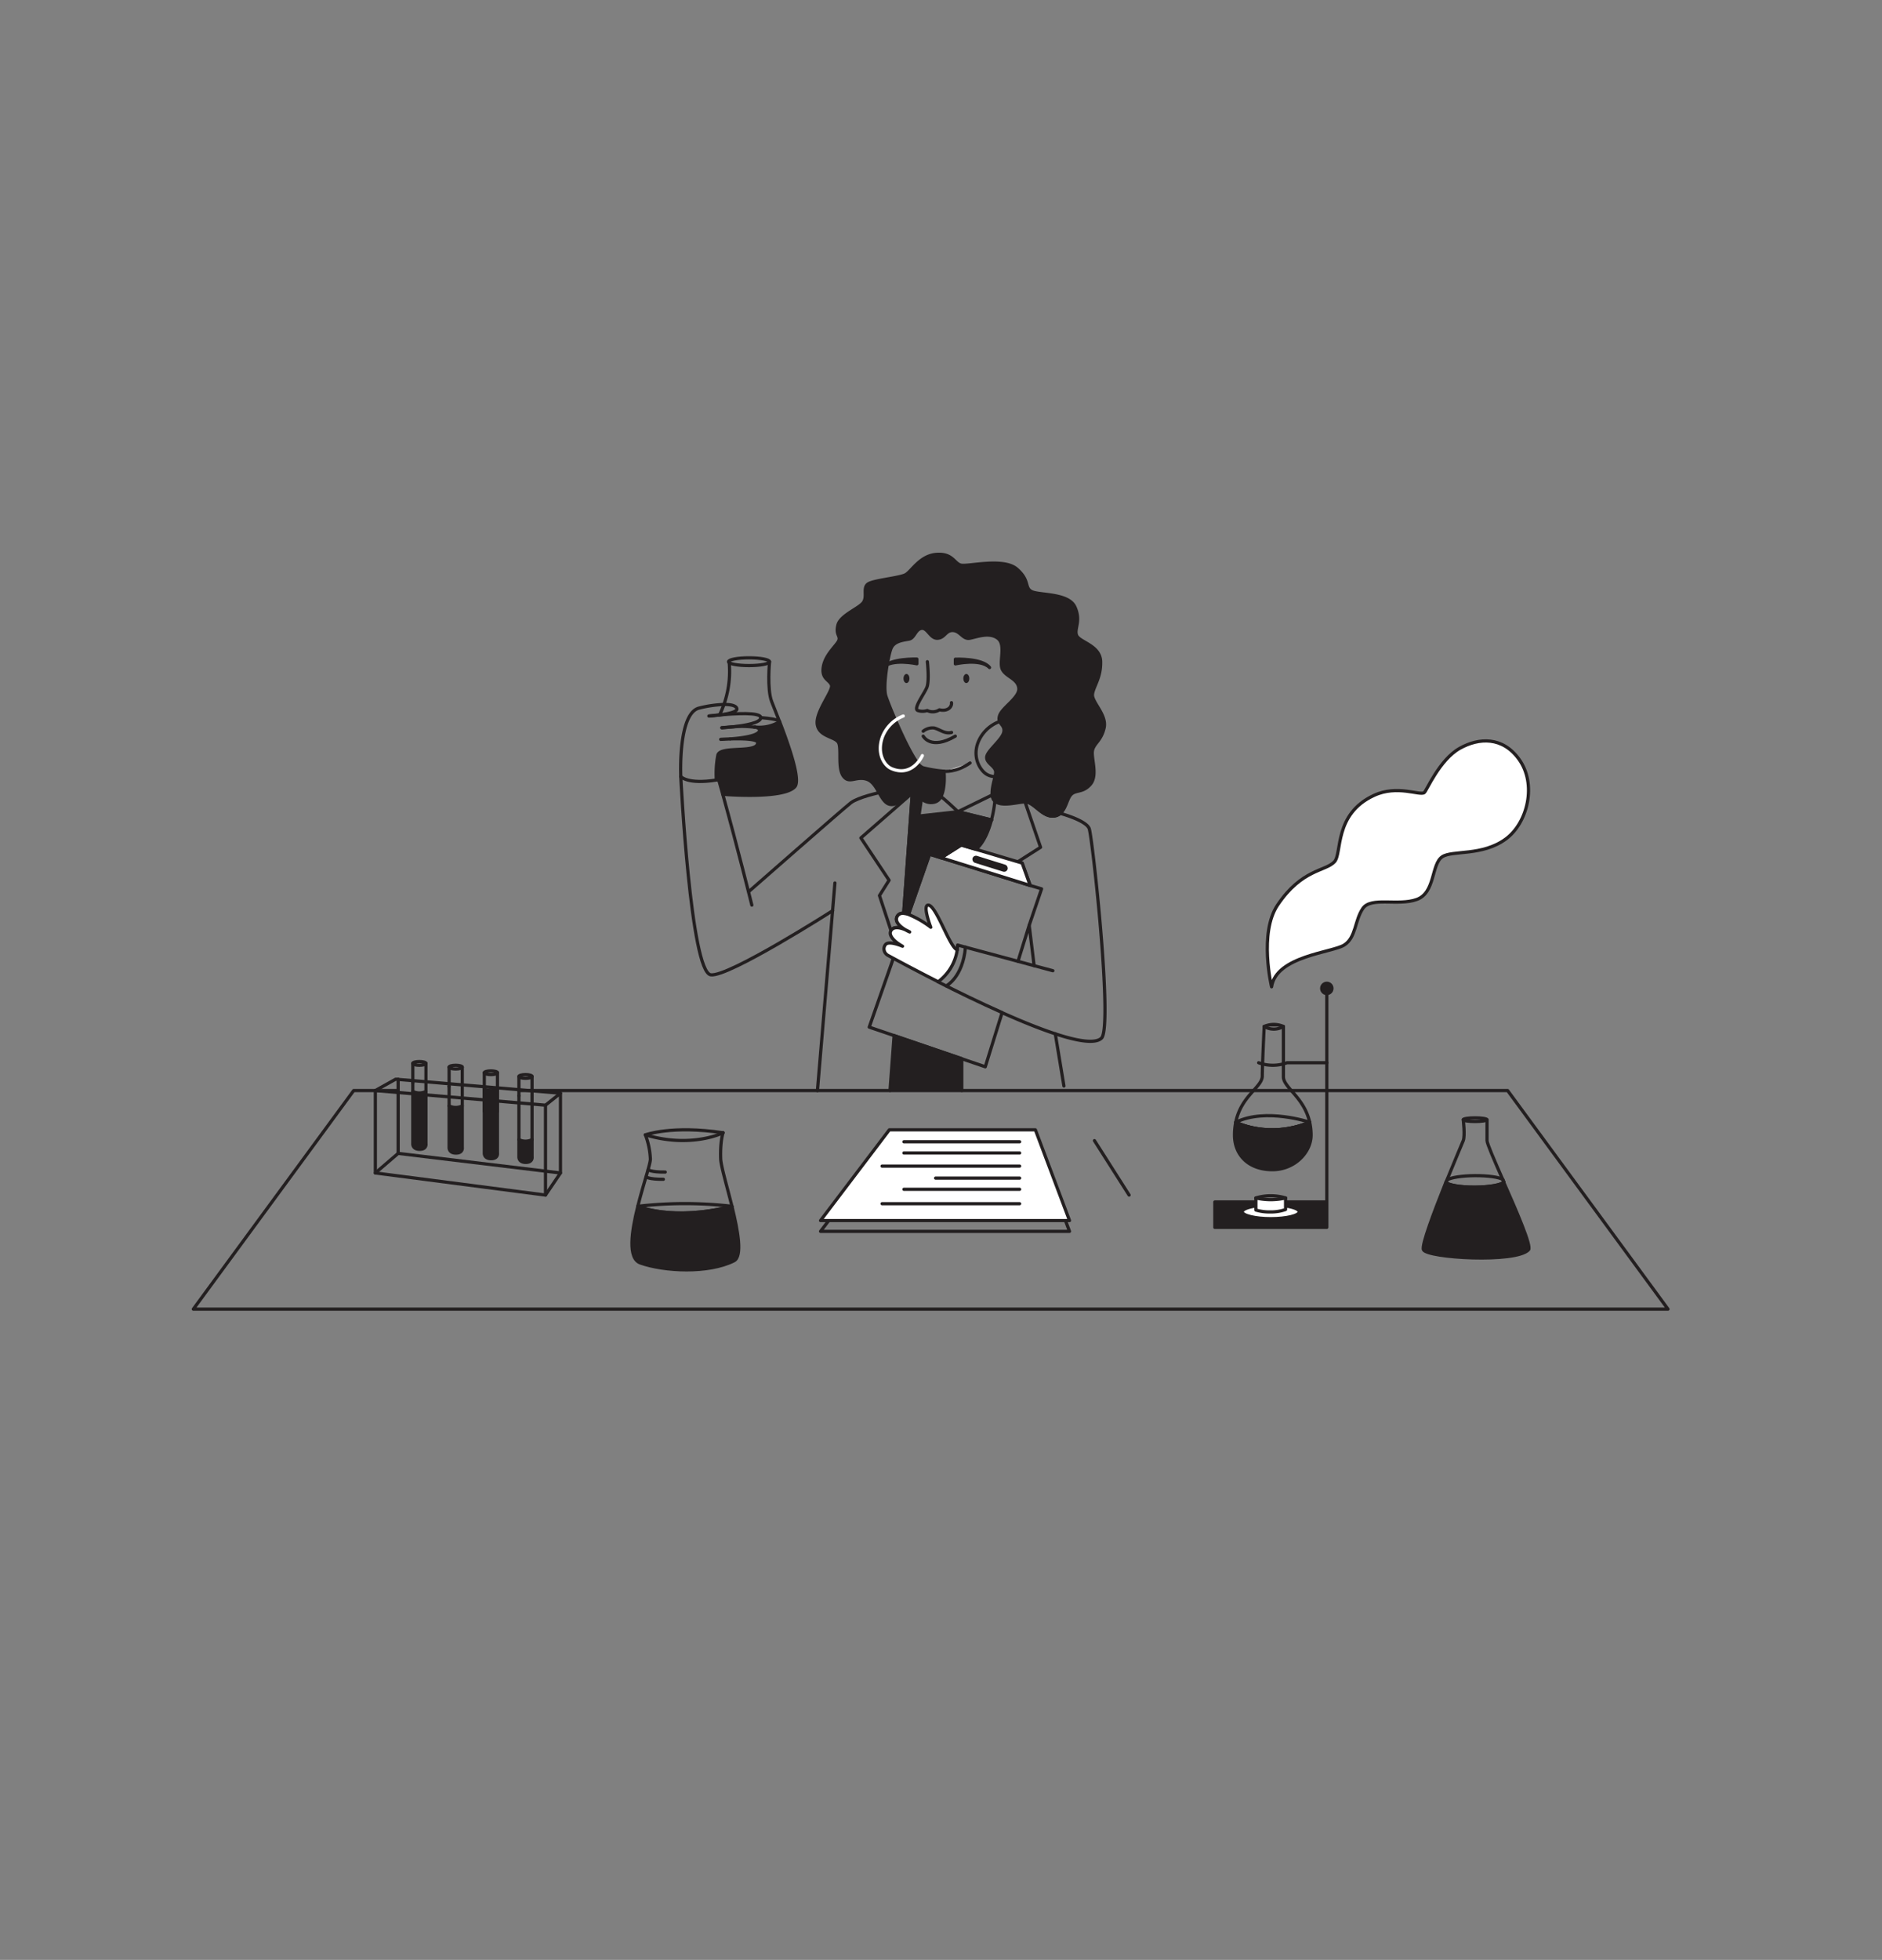 <svg xmlns="http://www.w3.org/2000/svg" viewBox="0 0 586.75 610.89"><rect x="0" y="0" width="586.75" height="610.89" fill="#808080" stroke="none"/><defs><style>.cls-1,.cls-2,.cls-3{fill:#231f20;}.cls-1,.cls-3,.cls-4,.cls-6{stroke:#231f20;}.cls-1,.cls-4,.cls-5,.cls-6{stroke-linecap:round;}.cls-1,.cls-3,.cls-4,.cls-5,.cls-6{stroke-linejoin:round;}.cls-4,.cls-5{fill:none;}.cls-5{stroke:#fff;}.cls-6{fill:#fff;}</style></defs><g id="Vector"><path class="cls-1" d="M340.62,233.84c-.54,2.28,1.74,7.78-.67,10.6s-4.69,1.61-6.17,3.35c-1.14,1.35-1.48,4.28-3.23,5.74h0a3.61,3.61,0,0,1-2,.83c-3.62.41-6.3-4.56-9-4.42s-7.37,1.61-9.39-.27a2.89,2.89,0,0,1-.82-1.88c-.19-1.78.51-4.09.89-5.74a8.86,8.86,0,0,0,.2-1.23c.14-2-2.95-2.82-2.81-4.83s5-5.5,5.36-7.91-2.15-2.42-1.34-5,6.3-5.63,6-8.58-3.88-3.49-5.09-5.77,1.21-7.78-1.48-9.79-6.57-.4-8.72,0-2.95-2.28-5.23-2.41-2.54,2.28-4.82,2.41-3.09-3.35-5-3.08-2.14,3-3.89,3.35-4.69.54-5.63,2.95-2.55,11.67-1.61,14.75c.33,1.08,1.48,4.07,3,7.53,2.08,4.84,4.82,10.59,6.85,13.31a4.05,4.05,0,0,0,1.71,1.55,39.59,39.59,0,0,0,6.58,1.09s.54,5.2-1,8a3,3,0,0,1-2.12,1.67,4.33,4.33,0,0,1-4-1.19c-1-.87-1.63-1.83-2.73-1.76h-.1c-2.11.25-4,4.14-6.88,3.61-1.49-.27-2.43-1.93-3.43-3.68s-2-3.5-3.68-4.1c-3.35-1.2-5.5,1.48-7.37-.94s-.67-8.18-1.48-10.32-6-1.88-6.71-5.77,5-10.6,4.43-12.34-3.22-1.88-2.55-5.77,4.29-6.7,4.83-8.18-1.07-1.74-.27-4.83,6.84-5.23,8-7.11-.27-4.42,1.34-5.63,9.93-1.88,11.8-2.95,4.43-5.9,9.53-6.3,5.5,2.81,7.64,3.35,13.28-2.41,17.44,1.21,2.28,5.76,4.56,7,11.53.4,13.55,4.83-.27,6.71.53,8.85,7.38,3.09,7.51,8.18-2.28,7.78-2.55,10.2,4.56,6.43,3.63,10.46S341.16,231.56,340.62,233.84Z"/><ellipse class="cls-2" cx="301.27" cy="211.49" rx="0.93" ry="1.42"/><ellipse class="cls-2" cx="282.61" cy="211.49" rx="0.93" ry="1.42"/><path class="cls-3" d="M297.85,205.47v1.46s7.8-1.78,10.66,1.14C306.24,205.11,297.85,205.47,297.85,205.47Z"/><path class="cls-3" d="M285.85,205.43v1.47s-7.81-1.73-10.65,1.21C277.46,205.14,285.85,205.43,285.85,205.43Z"/><path class="cls-4" d="M289.12,206.25s.68,5.94-.15,8-4.39,6.69-2.81,7.22a4.66,4.66,0,0,0,2.93,0,3.86,3.86,0,0,0,3.79-.22c2.75.61,3.95-1.06,3.76-2.22"/><path class="cls-4" d="M311.37,225a11.41,11.41,0,0,0-6.53,6.65c-1.75,5,1.15,8.83,2.87,9.75a5.09,5.09,0,0,0,5,0"/><path class="cls-5" d="M281.61,223.18a11.44,11.44,0,0,0-6.54,6.65c-1.74,5,.55,8.76,2.87,9.75,6.6,2.81,9.62-4.05,9.62-4.05"/><path class="cls-4" d="M287.83,227.91a4.62,4.62,0,0,1,3.38-1c1.69.37,3.31,1.94,5.45,1.39"/><path class="cls-4" d="M287.83,229.46s2.33,4.5,10,0"/><path class="cls-4" d="M274.15,247.06s-6.62,1.43-8.88,3.17-31.82,27.67-31.82,27.67"/><line class="cls-4" x1="310.84" y1="247.06" x2="309.35" y2="247.79"/><path class="cls-4" d="M293.38,248.4c.14-.29,5.29,4.61,5.29,4.61"/><line class="cls-4" x1="309.2" y1="255.59" x2="309.11" y2="255.57"/><line class="cls-4" x1="287.56" y1="247.06" x2="287.29" y2="248.88"/><path class="cls-4" d="M339.57,258.25c-1-2.56-8.78-4.65-9-4.72h0a3.61,3.61,0,0,1-2,.83c-3.62.41-6.3-4.56-9-4.42l4.85,14.16-7.08,4.51,1.34.4,2.51,7-27.79-8.65h0l-3.58-1.12L283.25,285l-1.54,4.41,0,.13-1.6,4.58-.1.3-1.48,4.25h0L271,320.15l5.47,1.86,23.37,8,7.34,2.5,5.24-16.87c14.13,6.31,27.72,11.09,31,7.94C347,320,340.58,260.84,339.57,258.25Zm-22.19,41.39,3.49-11.23L322.41,301Z"/><polygon class="cls-6" points="321.18 276 293.39 267.35 299.68 263.39 304.3 264.75 317.33 268.61 318.67 269.01 321.18 276"/><rect class="cls-2" x="302.97" y="268.08" width="11.45" height="2.26" rx="1.13" transform="translate(94.24 -79.75) rotate(17.34)"/><line class="cls-4" x1="298.41" y1="296.08" x2="298.4" y2="296.08"/><path class="cls-4" d="M290.2,289h0"/><path class="cls-4" d="M282.31,289.83l.06,0"/><path class="cls-4" d="M283.61,290.49l0,0"/><path class="cls-4" d="M282.31,289.83l.06,0"/><path class="cls-4" d="M281.38,295l.07,0h0l-.07,0"/><path class="cls-4" d="M312.43,315.61c-6.91-3.07-14-6.52-20-9.58"/><path class="cls-4" d="M268.4,261.18l16.05-14-2.71,37.48a2,2,0,0,0-1.83.65c-1.2,1.59.35,3.12,1.8,4.09l0,.13c-1.4-.5-3.15-.79-3.92.55l-3.6-10.94,3-4.77Z"/><path class="cls-4" d="M310.17,249.67a38.81,38.81,0,0,1-1.06,5.9L298.67,253l10.68-5.22A2.89,2.89,0,0,0,310.17,249.67Z"/><path class="cls-1" d="M309.11,255.57c-.85,3.21-2.32,7-4.81,9.18l-4.62-1.36-6.29,4h0l-3.58-1.12L283.25,285a7.11,7.11,0,0,0-1.51-.33l2.71-37.48.11-.1c1.1-.07,1.78.89,2.73,1.76l-.8,5.51L298.67,253Z"/><line class="cls-4" x1="281.74" y1="284.7" x2="281.68" y2="285.57"/><polyline class="cls-4" points="284.45 247.22 284.46 247.13 284.56 245.7"/><path class="cls-6" d="M289.24,282.14c-1.53.37.84,6.59.95,6.89a30.21,30.21,0,0,0-6.94-4,7.11,7.11,0,0,0-1.51-.33,2,2,0,0,0-1.83.65c-1.2,1.59.35,3.12,1.8,4.09.21.15.41.27.6.39l-.64-.26c-1.4-.5-3.15-.79-3.92.55s.94,3.08,2.32,4c.59.41,1.1.7,1.31.82-.22-.09-.75-.31-1.41-.52-1.36-.43-3.23-.83-3.9,0a2.2,2.2,0,0,0-.48,1.17,2.37,2.37,0,0,0,1.27,2.21l1.63.88h0c2.82,1.52,7.87,4.22,14,7.32a15.06,15.06,0,0,0,5.95-9.95C296.08,295.48,291.71,281.54,289.24,282.14Zm-6.87,7.72c.65.29,1.13.57,1.24.63A9.87,9.87,0,0,1,282.37,289.86Z"/><line class="cls-4" x1="328.25" y1="302.57" x2="322.41" y2="301"/><path class="cls-4" d="M298.4,296.08a11.79,11.79,0,0,0,.16-1.51l18.82,5.07"/><path class="cls-4" d="M295,307.29s5.18-2.58,6-12.08"/><polyline class="cls-4" points="321.18 276 324.73 277.05 320.87 288.41"/><line class="cls-4" x1="260.3" y1="275.22" x2="254.85" y2="339.95"/><line class="cls-4" x1="329" y1="322.2" x2="331.7" y2="338.5"/><path class="cls-4" d="M225.34,247.58c4.51,16.22,9.06,34.54,9.06,34.54"/><path class="cls-4" d="M223.34,243.13c-9,1.44-11.1-1.08-11.1-1.08s3.07,61,9.37,61.8c5.57.73,38-20,38-20"/><path class="cls-4" d="M224.69,230.46s1.26-.09,2.95-.14C225.94,230.43,224.69,230.46,224.69,230.46Z"/><path class="cls-4" d="M235.41,226.66l-.13,0a30.67,30.67,0,0,0-6.65-.12h0c-1.68.1-3.08.25-3.51.3"/><path class="cls-4" d="M225,226.83h.14c.43,0,1.82-.11,3.51-.3h0c3.6-.4,8.55-1.24,8.55-2.84,0-1.77-8.08-1.29-12.83-.85h-.11c-1.47.13-2.6.26-3.05.32"/><path class="cls-4" d="M221,223.18l.22,0c.47,0,1.68-.14,3.05-.32h.11c2.45-.34,5.36-.93,5.36-1.85s-1.53-1.46-4-1.43a36.35,36.35,0,0,0-7.76,1.12c-6.67,1.6-5.73,21.38-5.73,21.38"/><path class="cls-4" d="M224.35,222.83a31.2,31.2,0,0,0,3-16.23"/><path class="cls-1" d="M247.82,245.2c-3.49,4-22.48,2.38-22.48,2.38-.43-1.55-.86-3.08-1.29-4.57l-.71.12a31,31,0,0,1,.47-7.76c.78-3.05,12.55-.42,12.41-3.91-.05-1.2-5.18-1.24-8.58-1.14,3.57-.26,9.1-.94,9.18-2.71,0-.47-.53-.77-1.41-1a12.26,12.26,0,0,0,7.66-1.66C245.9,232.33,249.68,243.06,247.82,245.2Z"/><path class="cls-4" d="M239.92,206.25s-.83,8.5.66,12.42c.42,1.11,1.38,3.46,2.49,6.33,0,0,.5-.8-5.89-1.32"/><ellipse class="cls-4" cx="233.52" cy="206.25" rx="6.39" ry="1.21"/><path class="cls-1" d="M228.8,393c-8,4-21.71,3.29-29.13.67-4-1.41-2.79-9.75-.82-17.65,0,0,10.7,4.7,29.35,0C230.1,383.74,231.54,391.65,228.8,393Z"/><path class="cls-4" d="M228.2,376c-18.65,4.7-29.35,0-29.35,0,1.69-6.75,3.92-13.19,3.92-14.71a24.07,24.07,0,0,0-1.57-7.58c13.8,4.23,23.83-.34,24.22-.66,0,.13-.91,2.5-.74,8.06C224.75,363.41,226.63,369.66,228.2,376Z"/><path class="cls-4" d="M201.19,353.74s8.21-3.07,24.24-.66"/><path class="cls-4" d="M198.85,376a127.87,127.87,0,0,1,29.35,0h0"/><path class="cls-4" d="M202.05,364.58s.82.8,5.35.75"/><path class="cls-4" d="M201.47,366.83s.81.8,5.34.75"/><polygon class="cls-4" points="277.27 355.53 322.8 355.53 333.44 383.81 255.82 383.81 277.27 355.53"/><polygon class="cls-6" points="277.27 352.16 322.8 352.16 333.44 380.44 255.82 380.44 277.27 352.16"/><line class="cls-6" x1="281.81" y1="355.89" x2="317.89" y2="355.89"/><line class="cls-6" x1="281.81" y1="359.38" x2="317.89" y2="359.38"/><line class="cls-6" x1="291.69" y1="367.21" x2="317.89" y2="367.21"/><line class="cls-6" x1="281.81" y1="370.7" x2="317.89" y2="370.7"/><line class="cls-6" x1="275" y1="363.47" x2="317.89" y2="363.47"/><line class="cls-6" x1="275" y1="375.19" x2="317.89" y2="375.19"/><path class="cls-6" d="M396.44,307.59s-4-16.73,1.86-25.47c7.57-11.28,14.93-10.5,17.73-13.5,2.46-2.62-.25-14.89,12.37-20.71,7.23-3.35,14.23.15,15.63-.85.73-.51,4.7-10.23,11.11-13.83,6-3.34,13.3-3.66,18.41,3.38,5.66,7.79,2.72,19.85-4.05,24.87-7.36,5.46-16.77,3.47-19.87,5.58-3.45,2.35-2.1,11.2-7.93,13.3s-14.23-.93-16.8,2.8-2.1,9.06-5.83,11.41S397.84,298,396.44,307.59Z"/><polyline class="cls-1" points="413.66 374.65 413.66 382.56 378.75 382.56 378.75 374.65 413.66 374.65 413.66 309.34"/><path class="cls-1" d="M408.76,353.82c0,5.32-5.13,10.77-12.06,10.77-7.56,0-11.82-4.73-11.82-10.77a19.86,19.86,0,0,1,.39-4s10.18,5.32,23.05,0A17.87,17.87,0,0,1,408.76,353.82Z"/><path class="cls-4" d="M408.32,349.8c-12.87,5.32-23.05,0-23.05,0,1.68-8.29,8.27-10.93,8.27-14.41,0-3.22.59-15.45.59-15.45a5.82,5.82,0,0,0,6,0v15.69C400.1,338.94,406.57,342,408.32,349.8Z"/><path class="cls-4" d="M392.41,331.26a12.9,12.9,0,0,0,8.83,0h12.42"/><circle class="cls-1" cx="413.66" cy="308.08" r="1.6"/><path class="cls-1" d="M394.13,319.94a7.52,7.52,0,0,1,6,0"/><path class="cls-4" d="M408.32,349.8c-12.87,5.32-23.05,0-23.05,0C394.7,345.18,408.32,349.8,408.32,349.8Z"/><line class="cls-1" x1="341.22" y1="355.53" x2="352.02" y2="372.5"/><path class="cls-1" d="M476.55,389.54c-3.89,4.21-31.58,2.55-32.76,0-.65-1.39,3.39-12,7-21.05.51.89,4.36,1.56,9,1.54s8.35-.71,9-1.58C472.86,377.63,477.54,388.47,476.55,389.54Z"/><path class="cls-4" d="M468.86,368.45l-.35-.8c-2.64-6-4.9-11.22-4.9-12.12V349"/><path class="cls-4" d="M456.2,349s.6,5,0,6.53c-.25.61-2.54,6-5.09,12.27l-.29.69"/><ellipse class="cls-4" cx="459.88" cy="349" rx="3.69" ry="0.57"/><path class="cls-4" d="M468.86,368.45c-.65.87-4.42,1.55-9,1.58s-8.53-.65-9-1.54l.29-.69c1.07-.76,4.57-1.33,8.73-1.35s7.5.48,8.67,1.2Z"/><polyline class="cls-4" points="161.78 339.92 164.98 339.92 165.88 339.92 277.48 339.92"/><polyline class="cls-4" points="299.85 339.92 470.03 339.92 520.03 408.05 60.27 408.05 110.27 339.92 117.02 339.92 124.13 339.92"/><polyline class="cls-4" points="155.09 339.92 153 339.92 150.99 339.92"/><path class="cls-6" d="M400.8,375.9c2.55.37,4.25,1.05,4.25,1.82,0,1.18-4,2.14-8.87,2.14s-8.88-1-8.88-2.14c0-.77,1.7-1.45,4.25-1.82"/><path class="cls-6" d="M400.8,377a13.75,13.75,0,0,1-4.86.76,14.8,14.8,0,0,1-4.39-.59V373.4a20.56,20.56,0,0,0,9.25,0Z"/><path class="cls-4" d="M391.55,373.4a16,16,0,0,1,9.25,0"/><polygon class="cls-1" points="299.85 329.98 299.85 339.92 277.48 339.92 278.76 322.79 299.85 329.98"/><polygon class="cls-4" points="117.02 339.92 117.02 365.61 170.07 372.5 170.07 344.48 117.02 339.92"/><polyline class="cls-4" points="170.07 344.48 174.74 340.75 174.74 365.61 170.07 372.5"/><polyline class="cls-4" points="174.74 340.75 165.88 340 164.98 339.92 161.78 339.65 155.09 339.08 150.99 338.73 144.12 338.15 140.02 337.8 132.8 337.18 128.7 336.83 124.13 336.45 123.36 336.38 117.02 339.92"/><path class="cls-1" d="M130.83,358.24c-2.3,0-2.13-1.79-2.13-1.79V340.19a4.55,4.55,0,0,0,4.1,0v16.27S133.12,358.24,130.83,358.24Z"/><polyline class="cls-4" points="132.8 331.45 132.8 331.52 132.8 337.18 132.8 339.92 132.8 340.18"/><line class="cls-4" x1="128.7" y1="340.19" x2="128.7" y2="331.45"/><ellipse class="cls-4" cx="130.75" cy="331.46" rx="2.06" ry="0.58"/><path class="cls-4" d="M128.7,337.48h0"/><path class="cls-1" d="M142.15,359.41c-2.3,0-2.13-1.79-2.13-1.79V344.7a4.55,4.55,0,0,0,4.1,0v12.93S144.44,359.41,142.15,359.41Z"/><line class="cls-4" x1="144.12" y1="344.68" x2="144.12" y2="332.62"/><polyline class="cls-4" points="140.02 332.62 140.02 337.8 140.02 338.65 140.02 339.92 140.02 341.9 140.02 344.69"/><ellipse class="cls-4" cx="142.07" cy="332.62" rx="2.06" ry="0.58"/><path class="cls-4" d="M140,338.65h0"/><path class="cls-1" d="M153.12,361.16c-2.3,0-2.13-1.79-2.13-1.79V339.44a4.33,4.33,0,0,0,2,.48,4.77,4.77,0,0,0,2.09-.49v19.94S155.41,361.16,153.12,361.16Z"/><polyline class="cls-4" points="155.09 346.43 155.09 343.19 155.09 339.92 155.09 339.43 155.09 339.08 155.09 334.45 155.09 334.37"/><polyline class="cls-4" points="150.99 346.44 150.99 342.84 150.99 340.39 150.99 339.92 150.99 339.44 150.99 338.73 150.99 334.37"/><ellipse class="cls-4" cx="153.05" cy="334.37" rx="2.06" ry="0.58"/><path class="cls-4" d="M151,340.39h0"/><path class="cls-1" d="M163.91,362.32c-2.3,0-2.13-1.79-2.13-1.79v-5.31a4.55,4.55,0,0,0,4.1,0v5.32S166.2,362.32,163.91,362.32Z"/><line class="cls-4" x1="165.88" y1="355.21" x2="165.88" y2="335.53"/><line class="cls-4" x1="161.78" y1="355.22" x2="161.78" y2="335.53"/><ellipse class="cls-4" cx="163.84" cy="335.53" rx="2.06" ry="0.58"/><path class="cls-4" d="M161.78,341.56h0"/><polyline class="cls-4" points="117.02 365.61 124.13 359.51 174.74 365.61"/><line class="cls-4" x1="124.13" y1="359.51" x2="124.13" y2="336.38"/><path class="cls-4" d="M235.41,226.66l-.13,0-.11,0"/><path class="cls-6" d="M294.35,240.42s3.72.44,8.09-2.61"/></g></svg>